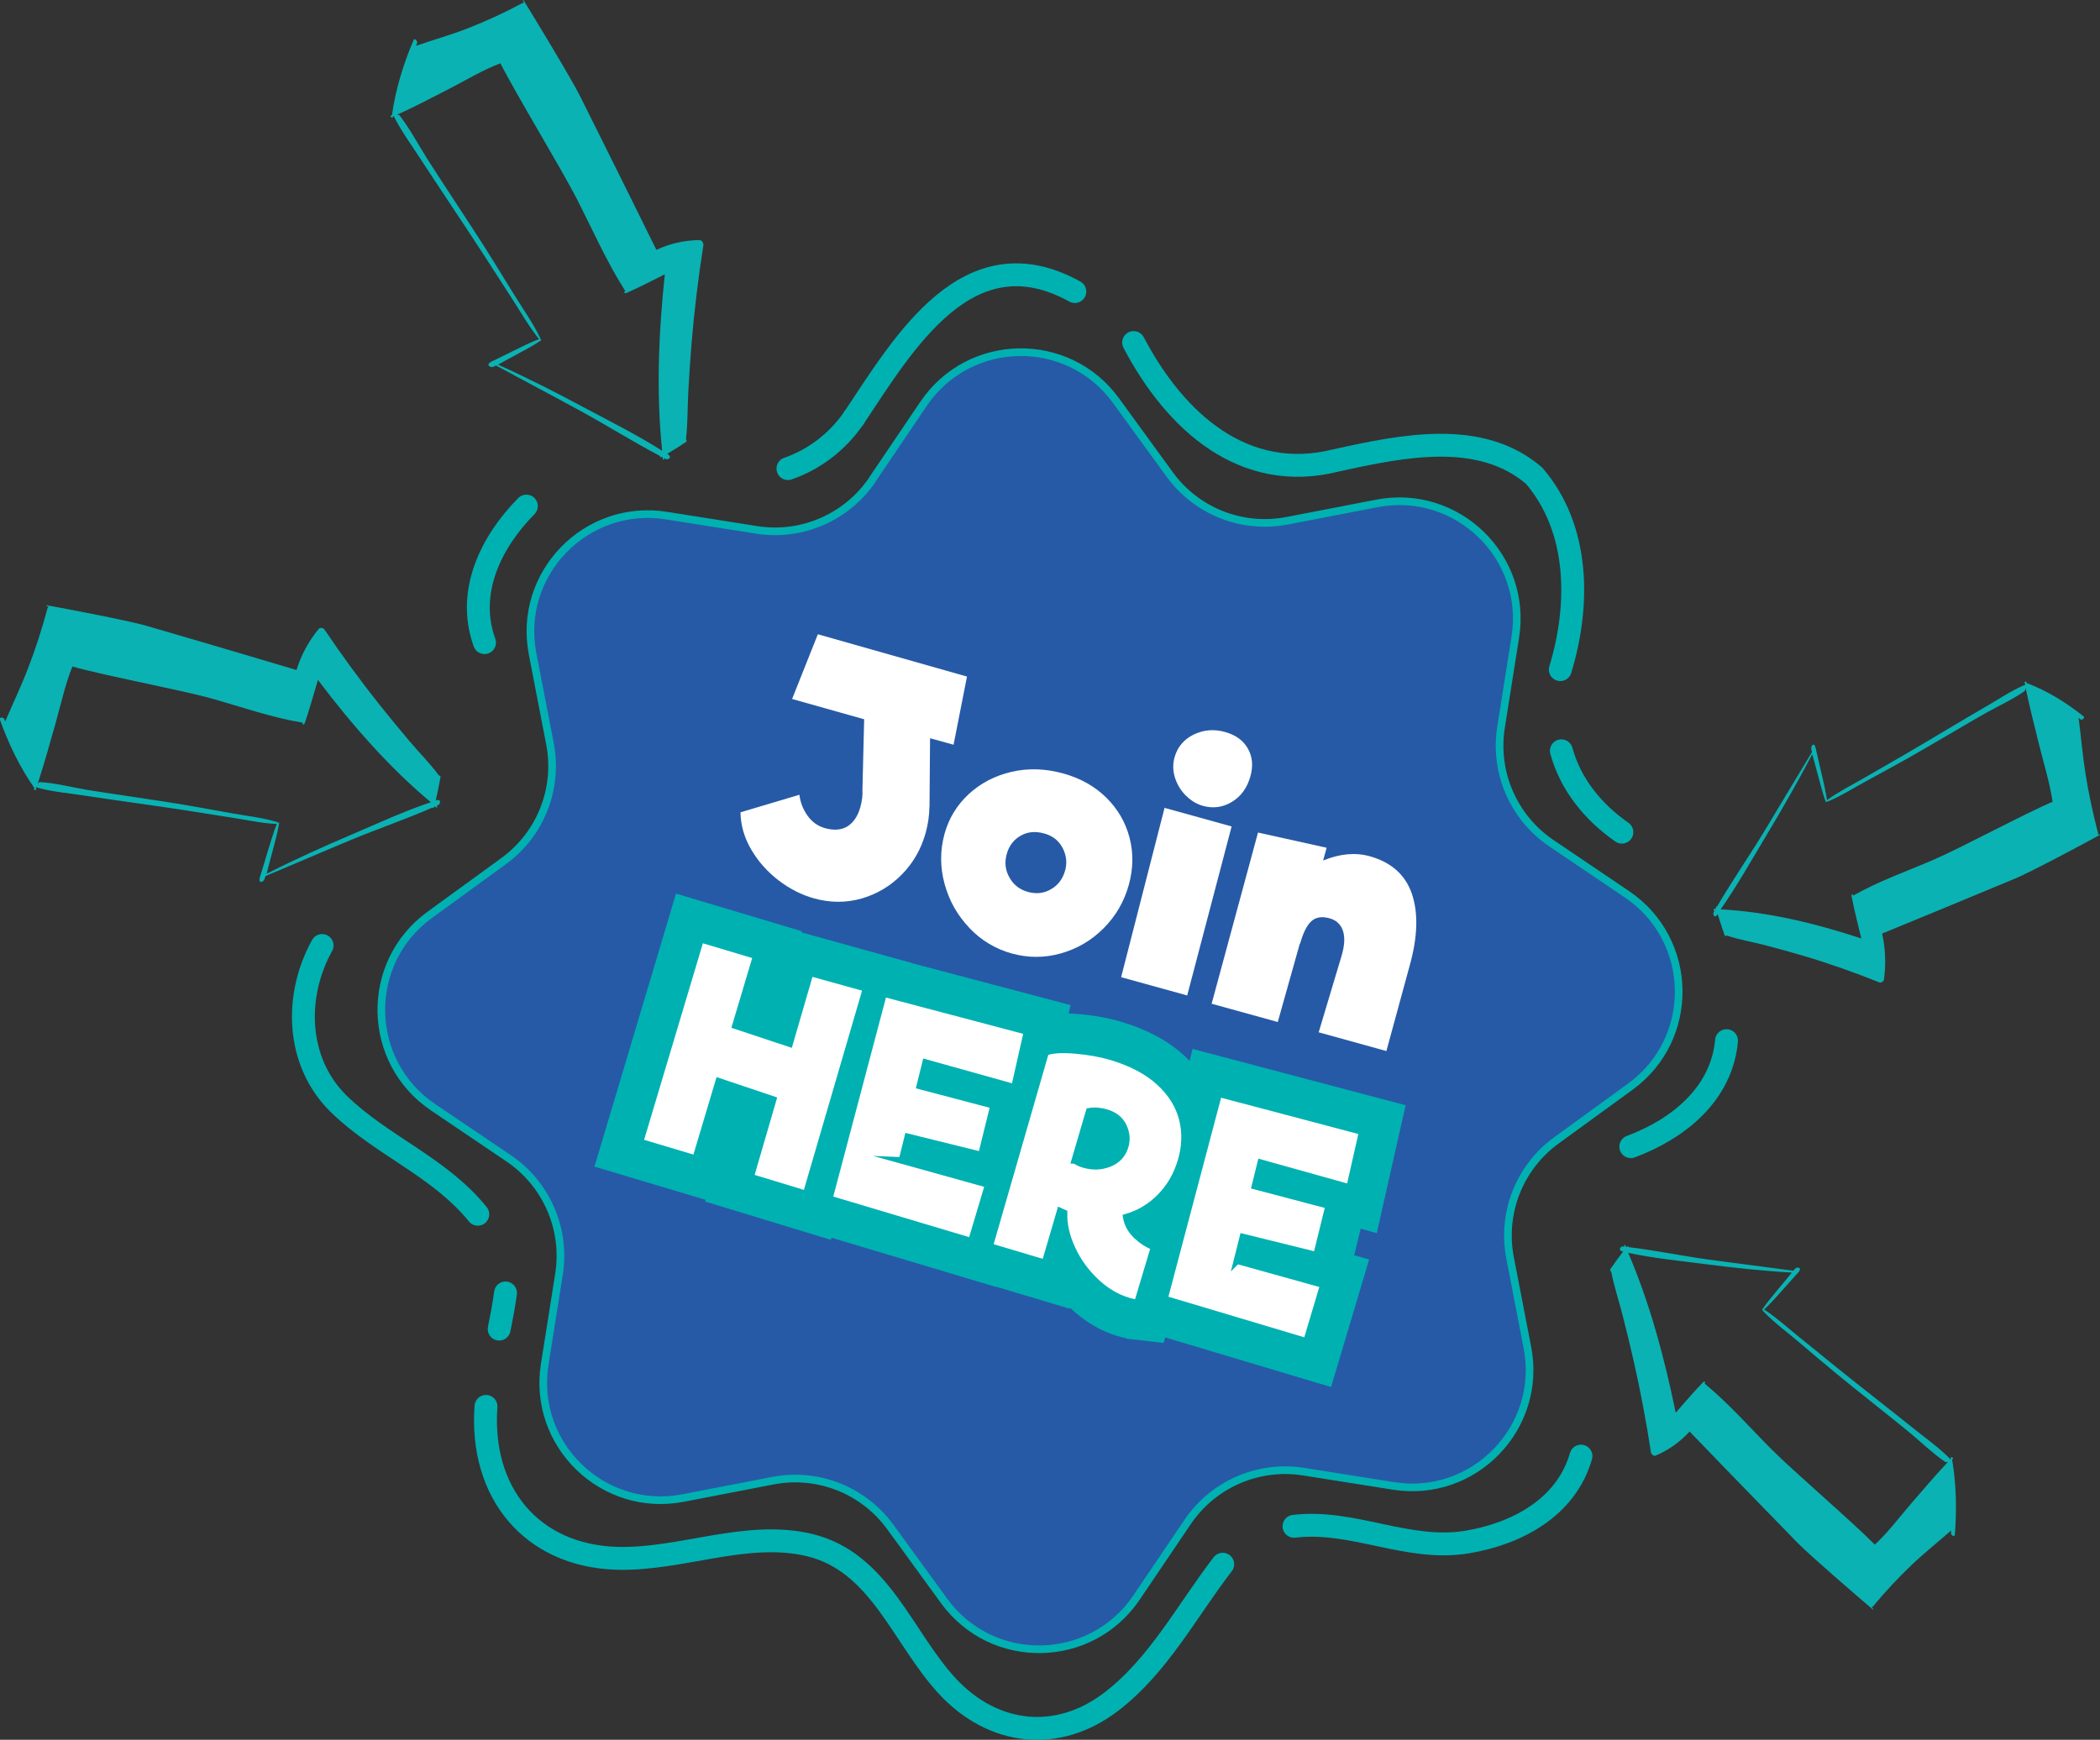 <svg xmlns="http://www.w3.org/2000/svg" id="Layer_2" data-name="Layer 2" viewBox="0 0 268.94 222.87"><rect x="0" y="0" width="268.94" height="222.87" fill="#333333" stroke="none"/><defs><style>      .cls-1 {        fill: #265aa6;        stroke-width: .98px;      }      .cls-1, .cls-2, .cls-3, .cls-4 {        stroke: #00b1b2;        stroke-miterlimit: 10;      }      .cls-2, .cls-3 {        stroke-width: .85px;      }      .cls-2, .cls-5 {        fill: #fff;      }      .cls-3 {        fill: #00b1b2;      }      .cls-4 {        fill: none;        stroke-linecap: round;        stroke-width: 2.93px;      }      .cls-6 {        fill: #0ab2b3;      }      .cls-6, .cls-5 {        stroke-width: 0px;      }    </style></defs><g id="Layer_1-2" data-name="Layer 1"><g><g><g><path class="cls-4" d="m100.91,60.03c3.42-1.19,6.39-3.48,8.43-6.48"></path><path class="cls-4" d="m61.19,155.55c-4.89-6.06-12.36-8.81-17.81-14.14-5.48-5.37-5.72-13.82-2.13-20.29"></path><path class="cls-4" d="m63.93,170.26c.31-1.53.6-3.07.81-4.63"></path><path class="cls-4" d="m156.59,200.38c-4.59,5.96-8.25,13.04-14.34,17.66-6.87,5.21-15.06,4.25-20.89-2-5.77-6.2-8.65-15.95-17.71-18.12-8.11-1.93-16.49,1.96-24.7,1.7-10.98-.36-17.52-8.51-16.71-19.46"></path><path class="cls-4" d="m202.47,186.53c-1.9,6.61-8.22,9.95-14.6,11.01-7.55,1.26-14.64-2.93-22.15-2.02"></path><path class="cls-4" d="m199.96,96.18c1.18,4.34,4.1,7.88,7.75,10.42"></path><path class="cls-4" d="m145.18,43.88c5.37,10.22,14.17,18.04,25.89,15.11,8.79-1.95,18.56-3.91,25.4,1.95,5.86,6.84,5.86,16.61,3.35,24.84"></path><path class="cls-4" d="m109.34,53.56c6.41-9.6,14.62-23.79,28.31-16.21"></path><path class="cls-1" d="m111.72,61.43l6.55-9.69c5.85-8.65,18.51-8.87,24.65-.42l6.88,9.46c3.44,4.73,9.3,7.04,15.04,5.93l11.49-2.22c10.25-1.98,19.36,6.82,17.73,17.13l-1.83,11.56c-.91,5.77,1.6,11.55,6.44,14.83l9.69,6.55c8.65,5.85,8.87,18.51.42,24.65l-9.46,6.88c-4.73,3.44-7.04,9.3-5.93,15.04l2.22,11.49c1.98,10.25-6.82,19.36-17.13,17.73l-11.55-1.83c-5.77-.91-11.55,1.6-14.83,6.44l-6.55,9.69c-5.85,8.65-18.51,8.87-24.65.42l-6.88-9.46c-3.44-4.73-9.3-7.04-15.04-5.93l-11.49,2.22c-10.25,1.98-19.36-6.82-17.73-17.13l1.83-11.55c.91-5.77-1.6-11.55-6.44-14.83l-9.69-6.55c-8.65-5.85-8.87-18.51-.42-24.65l9.46-6.88c4.73-3.44,7.04-9.3,5.93-15.04l-2.22-11.49c-1.99-10.25,6.82-19.36,17.13-17.73l11.56,1.83c5.77.91,11.55-1.6,14.83-6.44"></path></g><g><polygon class="cls-3" points="90.84 153.64 90.91 153.42 76.66 149.16 86.86 115 102.16 119.58 102.12 119.73 116.23 123.66 106.12 158.29 90.84 153.64"></polygon><path class="cls-3" d="m96.12,150.79l2.89-9.93-6.96-2.34-2.96,9.91-7.13-2.13,7.77-25.99,7.13,2.13-2.67,8.95,6.93,2.3,2.64-9.07,7.17,1.99-7.69,26.35-7.12-2.17Z"></path><polygon class="cls-3" points="101.01 156.48 110.12 122.06 136.6 129.06 133.08 144.61 131.03 144.04 129.99 148.28 131.89 148.81 127.26 164.32 101.01 156.48"></polygon><path class="cls-3" d="m115.5,148.66l11.07,3.08-2.17,7.27-18.2-5.44,6.96-26.3,18.38,4.86-1.62,7.17-11.37-3.18-.74,2.99,9.45,2.49-1.57,6.37-9.42-2.33-.75,3.02Z"></path><path class="cls-3" d="m145.18,171.14c-.65-.08-1.3-.21-1.93-.39-2.1-.63-4.06-1.79-5.82-3.44-.21-.19-.41-.39-.6-.59l-.12.4-15.25-4.56,8.91-30.88,1.89-.79c1.06-.44,2.33-.65,3.9-.65.57,0,1.19.03,1.85.08,2.02.17,3.87.5,5.49.99,3.22.96,5.86,2.38,7.86,4.22,2.14,1.97,3.55,4.25,4.19,6.8.63,2.49.55,5.06-.22,7.65-.73,2.43-1.96,4.56-3.66,6.31-.09.09-.18.19-.28.28l1.62.63-4.3,14.37-3.55-.41Z"></path><path class="cls-3" d="m145.51,158.27c.69.65,1.46,1.15,2.31,1.47l-2.14,7.16c-.41-.05-.81-.13-1.19-.24-1.46-.44-2.84-1.26-4.12-2.46-1.28-1.2-2.3-2.6-3.04-4.19-.74-1.59-1.09-3.13-1.05-4.61l-.49-.22-1.94,6.63-7.1-2.12,7.17-24.86c.77-.32,2.02-.4,3.76-.26,1.74.14,3.28.42,4.63.82,2.61.78,4.67,1.87,6.19,3.27,1.52,1.4,2.5,2.97,2.94,4.71.44,1.74.38,3.53-.17,5.38-.53,1.78-1.41,3.31-2.63,4.57-1.22,1.26-2.68,2.14-4.37,2.63.16.89.58,1.67,1.27,2.32Zm-7.86-9.63c.38.24.76.41,1.15.53,1.12.33,2.2.3,3.24-.11,1.04-.41,1.72-1.14,2.04-2.19.26-.87.19-1.73-.22-2.58-.41-.86-1.13-1.44-2.18-1.75-.78-.23-1.51-.29-2.19-.17l-1.84,6.28Z"></path><polygon class="cls-3" points="143.93 169.3 153.04 134.89 179.51 141.89 176 157.44 173.95 156.87 172.91 161.1 174.81 161.63 170.18 177.15 143.93 169.3"></polygon><path class="cls-3" d="m158.42,161.49l11.07,3.08-2.17,7.27-18.2-5.44,6.97-26.3,18.38,4.86-1.62,7.17-11.37-3.18-.74,2.99,9.45,2.49-1.57,6.37-9.42-2.33-.75,3.02Z"></path></g><g><path class="cls-2" d="m96.12,150.79l2.89-9.93-6.96-2.34-2.96,9.91-7.13-2.13,7.77-25.99,7.13,2.13-2.67,8.95,6.93,2.3,2.64-9.07,7.17,1.99-7.69,26.35-7.12-2.17Z"></path><path class="cls-2" d="m115.5,148.66l11.07,3.08-2.17,7.27-18.2-5.44,6.96-26.3,18.38,4.86-1.62,7.17-11.38-3.18-.74,2.99,9.45,2.49-1.57,6.37-9.42-2.33-.75,3.02Z"></path><path class="cls-2" d="m145.51,158.27c.69.65,1.46,1.15,2.3,1.47l-2.14,7.16c-.41-.05-.81-.13-1.2-.25-1.46-.44-2.84-1.26-4.12-2.46-1.28-1.21-2.3-2.6-3.04-4.2-.74-1.59-1.09-3.13-1.05-4.61l-.49-.22-1.94,6.63-7.1-2.12,7.17-24.86c.77-.32,2.02-.4,3.76-.26,1.74.15,3.28.42,4.63.82,2.6.78,4.67,1.87,6.19,3.27,1.52,1.4,2.5,2.97,2.94,4.71.44,1.74.38,3.53-.17,5.38-.53,1.78-1.41,3.31-2.64,4.57-1.23,1.26-2.68,2.14-4.37,2.63.16.89.58,1.67,1.27,2.32Zm-7.86-9.63c.38.24.76.41,1.15.53,1.12.33,2.2.3,3.25-.11,1.04-.41,1.72-1.14,2.04-2.19.26-.87.19-1.73-.22-2.59-.41-.85-1.13-1.44-2.19-1.75-.78-.23-1.51-.29-2.19-.17l-1.84,6.28Z"></path><path class="cls-2" d="m158.42,161.49l11.07,3.08-2.17,7.27-18.2-5.44,6.96-26.3,18.38,4.86-1.62,7.17-11.38-3.18-.74,2.99,9.45,2.49-1.57,6.37-9.42-2.33-.76,3.02Z"></path></g></g><g><path class="cls-5" d="m119.03,103.35c-.02,1.13-.18,2.24-.48,3.33-.58,2.09-1.6,3.87-3.06,5.35s-3.18,2.5-5.14,3.07c-1.97.56-3.98.56-6.05,0-1.63-.45-3.16-1.23-4.59-2.32-1.43-1.1-2.6-2.41-3.49-3.93-.9-1.52-1.36-3.12-1.39-4.79l7.55-2.25c.11.97.46,1.86,1.03,2.67.58.82,1.33,1.35,2.25,1.61,1.17.32,2.13.24,2.9-.25.76-.49,1.3-1.3,1.62-2.44.22-.79.31-1.54.27-2.25l.22-9.01-9.23-2.6,3.3-8.29,19.1,5.42-1.72,8.73-3.01-.83-.07,8.79Z"></path><path class="cls-5" d="m124.14,118.86c-1.53-1.61-2.59-3.48-3.17-5.63-.59-2.15-.59-4.3,0-6.44.55-1.98,1.59-3.67,3.11-5.08,1.53-1.4,3.35-2.35,5.48-2.84,2.12-.49,4.32-.42,6.6.21,2.2.61,4.04,1.64,5.52,3.1,1.48,1.46,2.47,3.18,2.98,5.14.51,1.97.47,3.98-.1,6.04-.59,2.14-1.67,3.99-3.22,5.55-1.56,1.56-3.38,2.63-5.47,3.22-2.09.59-4.18.59-6.27.02-2.12-.59-3.94-1.68-5.47-3.29Zm10.46-4.95c.91-.52,1.51-1.33,1.81-2.41.27-.98.16-1.93-.32-2.87-.49-.94-1.27-1.56-2.36-1.86-1.14-.32-2.15-.22-3.04.3-.89.51-1.48,1.3-1.77,2.36-.29,1.06-.17,2.06.36,2.99.53.94,1.32,1.55,2.38,1.84,1.06.29,2.04.18,2.94-.35Z"></path><path class="cls-5" d="m143.58,125.18l5.56-21.69,8.59,2.38-5.69,21.65-8.46-2.34Zm8.3-23.25c-.65-.65-1.12-1.41-1.4-2.29-.28-.88-.3-1.76-.06-2.62.37-1.33,1.19-2.3,2.45-2.92,1.27-.61,2.6-.73,4.02-.33,1.36.38,2.33,1.08,2.92,2.12.59,1.04.7,2.22.33,3.55-.41,1.47-1.19,2.56-2.35,3.27-1.16.71-2.41.89-3.74.52-.79-.22-1.51-.65-2.16-1.3Z"></path><path class="cls-5" d="m171.81,122.44c.39-1.3.45-2.36.18-3.19-.27-.83-.85-1.38-1.74-1.62-.98-.27-1.75-.14-2.32.39s-1.05,1.49-1.43,2.87h-.04s-2.82,10.03-2.82,10.03l-8.47-2.34,5.94-21.93,8.79,1.95-.45,1.63c2.14-.87,4.12-1.05,5.94-.55,2.79.77,4.6,2.39,5.43,4.83.83,2.45.74,5.49-.27,9.13l-3,11-8.67-2.4,2.93-9.79Z"></path></g><path class="cls-6" d="m259.27,88.53c.08-.06.13-.22.15-.38.53,2.52,1.16,5.01,1.78,7.49.58,2.32,1.31,4.66,1.67,7.07-3.43,1.44-11.85,5.97-15.28,7.44-3.41,1.47-6.97,2.71-10.26,4.58-.01-.04-.02-.08-.04-.12-.06-.17-.2.07-.17.18.23,1.18.49,2.33.78,3.49.14.57.27,1.15.42,1.72.02.07.04.14.06.22-5.91-1.95-11.98-3.41-18.02-3.73,2.05-2.94,3.9-6.22,5.78-9.35,2.06-3.43,4.06-6.92,5.95-10.52.09.34.19.69.28,1.01.15.58.3,1.15.46,1.72.31,1.13.59,2.27.98,3.36.05.13.13,0,.16-.1,0,.06.02.1.07.08,1.76-.71,3.45-1.82,5.15-2.73,1.72-.93,3.43-1.88,5.15-2.83,1.72-.95,8.43-4.94,10.15-5.89,1.6-.88,3.28-1.65,4.81-2.72m-38.39,31.35c.06.07.15.04.23-.03,1.56.54,3.26.81,4.86,1.23,1.64.43,3.28.88,4.91,1.36,3.31.98,6.57,2.13,9.78,3.42.2.08.55-.11.59-.39.26-2.02.18-3.97-.24-5.87,3.6-1.48,7.21-2.96,10.81-4.46,2.09-.87,4.19-1.74,6.28-2.61,1.93-.8,8.95-4.55,10.82-5.58.04-.02.04-.1,0-.08-.1.03-.19.06-.29.09.04-.06.05-.14.04-.2-.65-2.48-1.2-5.01-1.61-7.58-.38-2.38-.58-4.81-.89-7.21.08.07.17.13.25.2.18.15.59-.22.4-.38-2.24-1.78-4.68-3.3-7.32-4.29-.02-.06-.03-.12-.05-.17-.04-.12-.13-.02-.15.09,0,0,0,0-.01,0-.05-.02-.14.07-.07.1.03.02.06.03.09.05.02.08.04.15.05.23-.04-.03-.07-.06-.14-.03-1.76.76-3.45,1.92-5.15,2.89-1.72.98-8.43,5.01-10.15,6-1.72.98-3.43,1.97-5.15,2.97-1.59.93-3.25,1.74-4.77,2.84-.02.02-.04.06-.04.1,0,0,0,0,0,0-.18-1.22-.47-2.4-.74-3.59-.13-.59-.27-1.18-.41-1.77-.06-.27-.13-.54-.19-.81-.07-.29-.11-.63-.24-.88-.18-.35-.47.07-.45.36,0,.16.06.32.09.48-2.06,3.38-4.08,6.81-6.13,10.19-1.97,3.23-4.11,6.32-6.03,9.6-.04-.05-.15,0-.14.07,0,.04.02.08.02.11-.03.04-.05.08-.08.13-.06,0-.13-.01-.19-.02-.06,0-.09.16-.02.17.04,0,.07.01.11.02-.03.05-.06.1-.09.15-.21.37.06.83.31.53v.03c.06-.08.12-.16.17-.24,0,.02,0,.03.01.05.1.31.19.61.29.92.1.32.2.63.31.94.05.15.1.29.15.44.05.14.08.33.18.43"></path><path class="cls-6" d="m249.13,187.28c.09.06.23.03.36-.03-1.66,1.77-3.24,3.62-4.83,5.47-1.48,1.72-2.9,3.62-4.56,5.15-2.8-2.86-10.42-9.39-13.24-12.22-2.81-2.83-5.51-5.91-8.57-8.42.02-.03.05-.06.07-.1.1-.14-.15-.17-.23-.09-.79.81-1.53,1.64-2.28,2.5-.37.42-.74.84-1.11,1.27-.05.05-.09.11-.14.16-1.44-7.06-3.33-14.06-6.08-20.48,3.25.7,6.68,1.03,9.99,1.46,3.63.47,7.28.86,10.96,1.07-.22.26-.43.53-.63.78-.36.44-.73.87-1.09,1.31-.71.87-1.44,1.71-2.07,2.64-.08.12.06.14.16.11-.04.03-.07.07-.03.11,1.41,1.48,3.09,2.7,4.63,4.01,1.56,1.33,3.13,2.65,4.71,3.96,1.57,1.32,7.94,6.34,9.51,7.66,1.47,1.23,2.88,2.6,4.45,3.67m-42.9-24.6c-.02.09.05.18.13.22.36,1.88,1,3.76,1.47,5.63.49,1.91.95,3.82,1.39,5.74.89,3.91,1.63,7.84,2.23,11.79.04.24.36.52.59.42,1.67-.71,3.12-1.74,4.36-3.09,2.91,3.02,5.82,6.04,8.75,9.04,1.7,1.75,3.4,3.49,5.1,5.24,1.57,1.61,7.91,7.07,9.61,8.51.03.03.09,0,.06-.05-.07-.09-.15-.17-.22-.26.07,0,.13,0,.17-.06,1.57-1.88,3.22-3.67,4.98-5.34,1.63-1.55,3.37-2.93,5.05-4.41-.01.12-.01.24-.02.36-.03.26.46.5.49.23.25-3.18.2-6.45-.35-9.66.03-.05.07-.09.11-.14.07-.1-.05-.14-.14-.12,0,0,0,0,0-.01-.01-.06-.12-.11-.12-.03,0,.04,0,.08,0,.12-.05.05-.1.11-.15.16,0-.05,0-.11-.04-.16-1.45-1.45-3.17-2.65-4.75-3.93-1.6-1.3-8-6.31-9.59-7.61-1.6-1.3-3.2-2.61-4.81-3.9-1.49-1.19-2.93-2.53-4.52-3.57-.02-.02-.06,0-.1,0,0,0,0,0,0,0,.84-.78,1.6-1.65,2.37-2.51.38-.42.76-.85,1.14-1.28.18-.2.35-.39.53-.59.18-.21.43-.42.55-.67.18-.35-.28-.45-.5-.29-.12.09-.22.21-.32.33-3.6-.49-7.21-.93-10.8-1.42-3.44-.47-6.85-1.19-10.3-1.6.02-.06-.08-.15-.12-.11-.03.03-.05.05-.08.08-.05,0-.09-.01-.14-.02-.03-.07-.05-.14-.08-.2-.03-.06-.17-.02-.14.06.01.04.02.08.04.12-.05,0-.11-.02-.16-.02-.39-.04-.6.46-.25.58l-.02.02c.09.02.17.04.26.05,0,.01-.02.02-.03.04-.19.25-.37.5-.56.75-.19.26-.38.51-.56.78-.09.12-.17.25-.26.37-.09.12-.21.25-.24.4"></path><path class="cls-4" d="m221.11,133.31c-.62,6.85-6.19,11.32-12.26,13.58"></path><path class="cls-6" d="m5.16,100.17c-.11,0-.23.1-.33.23.83-2.55,1.55-5.15,2.28-7.73.68-2.41,1.23-4.96,2.16-7.29,3.88,1.12,13.9,3,17.79,4.09,3.87,1.09,7.75,2.46,11.73,3.11,0,.04-.02.09-.03.13-.03.19.21.08.25-.04.41-1.18.77-2.37,1.12-3.57.17-.59.35-1.19.52-1.78.02-.08.04-.15.06-.23,4.36,5.77,9.13,11.23,14.47,15.68-3.4,1.13-6.8,2.71-10.13,4.13-3.66,1.56-7.3,3.2-10.9,5.03.1-.36.18-.73.27-1.07.16-.6.32-1.21.48-1.81.31-1.19.65-2.38.85-3.59.02-.15-.12-.1-.19-.02.03-.05.03-.1-.02-.12-1.97-.6-4.09-.81-6.11-1.18-2.05-.38-4.11-.74-6.16-1.1-2.06-.36-10.25-1.53-12.31-1.89-1.92-.34-3.85-.83-5.8-.96m51.28-.7c-.02-.1-.12-.14-.22-.14-1.14-1.55-2.55-2.95-3.79-4.42-1.27-1.51-2.53-3.03-3.76-4.57-2.5-3.14-4.87-6.39-7.12-9.72-.14-.21-.56-.29-.74-.07-1.29,1.57-2.23,3.33-2.84,5.26-4.05-1.2-8.1-2.41-12.16-3.6-2.36-.69-4.72-1.38-7.08-2.07-2.18-.64-10.53-2.23-12.76-2.63-.04,0-.09.05-.04.07.1.04.21.08.31.12-.07.03-.12.08-.14.15-.7,2.6-1.52,5.18-2.49,7.69-.89,2.33-1.97,4.58-2.95,6.87-.04-.12-.09-.23-.13-.34-.09-.25-.66-.21-.56.06,1.11,3.09,2.54,6.1,4.42,8.78-.01.06-.03.12-.04.19-.03.13.11.1.19.03,0,0,0,0,0,.01.03.05.16.03.12-.04-.02-.04-.04-.07-.06-.11.02-.08.05-.16.07-.23.02.05.04.1.11.12,2,.55,4.14.72,6.19,1.04,2.07.33,10.29,1.47,12.36,1.8,2.08.33,4.15.66,6.23.98,1.93.29,3.86.74,5.82.83.03,0,.06-.03.09-.06,0,0,0,0,0,0-.47,1.18-.82,2.41-1.2,3.63-.19.6-.37,1.21-.55,1.82-.08.28-.17.56-.25.84-.09.29-.23.62-.24.93-.02.42.46.27.6,0,.07-.14.11-.32.17-.48,3.63-1.52,7.26-3.1,10.89-4.61,3.48-1.45,7.03-2.65,10.49-4.17,0,.07.14.1.16.03.01-.04.02-.08.04-.11.05-.02.09-.04.14-.06.06.05.11.1.16.15.05.04.17-.07.11-.13-.03-.03-.06-.06-.09-.09.05-.02.11-.04.16-.07.39-.18.38-.76,0-.68v-.03c-.08.03-.17.06-.26.09,0-.02,0-.03.01-.05.07-.33.14-.67.22-1,.07-.34.14-.68.21-1.03.03-.16.06-.32.09-.49.03-.16.09-.34.06-.5"></path><path class="cls-6" d="m51.23,14.83c-.07-.09-.23-.12-.39-.12,2.31-1.06,4.56-2.24,6.82-3.4,2.11-1.09,4.21-2.37,6.43-3.2,1.99,3.95,7.8,13.49,9.81,17.42,2,3.93,3.82,8.06,6.19,11.77-.03.02-.07.04-.11.07-.15.1.1.23.2.18,1.08-.47,2.13-.99,3.19-1.52.52-.26,1.05-.52,1.57-.79.07-.03.13-.07.2-.1-.8,7.53-1.11,15.18-.34,22.61-3.16-2.02-6.62-3.74-9.93-5.51-3.63-1.95-7.31-3.82-11.08-5.53.31-.16.62-.35.91-.51.52-.28,1.04-.56,1.56-.84,1.02-.56,2.06-1.09,3.02-1.75.12-.08-.02-.16-.13-.17.05-.01.09-.04.06-.1-.99-2.03-2.35-3.92-3.52-5.84-1.19-1.95-2.4-3.88-3.61-5.82-1.21-1.94-6.21-9.48-7.42-11.42-1.13-1.81-2.16-3.73-3.45-5.43m36.7,41.7c.05-.08,0-.19-.06-.27.24-2,.19-4.11.3-6.13.12-2.07.25-4.15.42-6.21.35-4.2.86-8.37,1.51-12.5.04-.26-.2-.66-.47-.66-1.97.01-3.82.44-5.55,1.25-2.05-4.16-4.1-8.31-6.17-12.46-1.2-2.41-2.4-4.82-3.6-7.23-1.11-2.22-5.93-10.18-7.24-12.29-.03-.04-.1-.04-.08.02.04.11.1.23.14.34-.07-.03-.14-.04-.2,0-2.24,1.21-4.56,2.28-6.93,3.21-2.2.86-4.47,1.5-6.71,2.27.05-.11.09-.23.14-.34.11-.24-.32-.69-.43-.42-1.3,3.02-2.31,6.26-2.78,9.63-.05.03-.1.06-.16.09-.11.07,0,.16.11.17,0,0,0,0,0,.01,0,.06.09.15.11.07,0-.04.02-.08.03-.12.07-.03.14-.07.21-.1-.02.05-.04.1,0,.17,1.04,2.02,2.45,3.9,3.67,5.81,1.24,1.93,6.28,9.46,7.52,11.4,1.24,1.93,2.49,3.87,3.74,5.79,1.16,1.78,2.23,3.68,3.55,5.35.02.02.06.03.11.04,0,0,0,0,0,0-1.13.42-2.2.97-3.29,1.5-.54.26-1.07.52-1.61.79-.25.12-.49.24-.74.37-.26.13-.58.24-.8.44-.3.27.15.56.43.49.15-.04.29-.12.44-.19,3.59,1.95,7.21,3.85,10.8,5.81,3.43,1.87,6.75,3.97,10.22,5.79-.04.05.03.18.09.15.04-.01.07-.03.1-.05.05.02.09.05.14.07,0,.08,0,.16.02.23,0,.07.17.09.17,0,0-.04,0-.09,0-.13.05.03.1.06.16.09.39.2.78-.21.45-.46l.03-.02c-.08-.06-.17-.11-.25-.16.01,0,.03-.02.04-.03.27-.17.55-.34.82-.5.28-.17.56-.35.84-.53.13-.09.26-.17.39-.26.13-.08.3-.16.38-.29"></path><path class="cls-4" d="m62.05,82.32c-2.34-6.47.82-12.88,5.36-17.49"></path></g></g></svg>